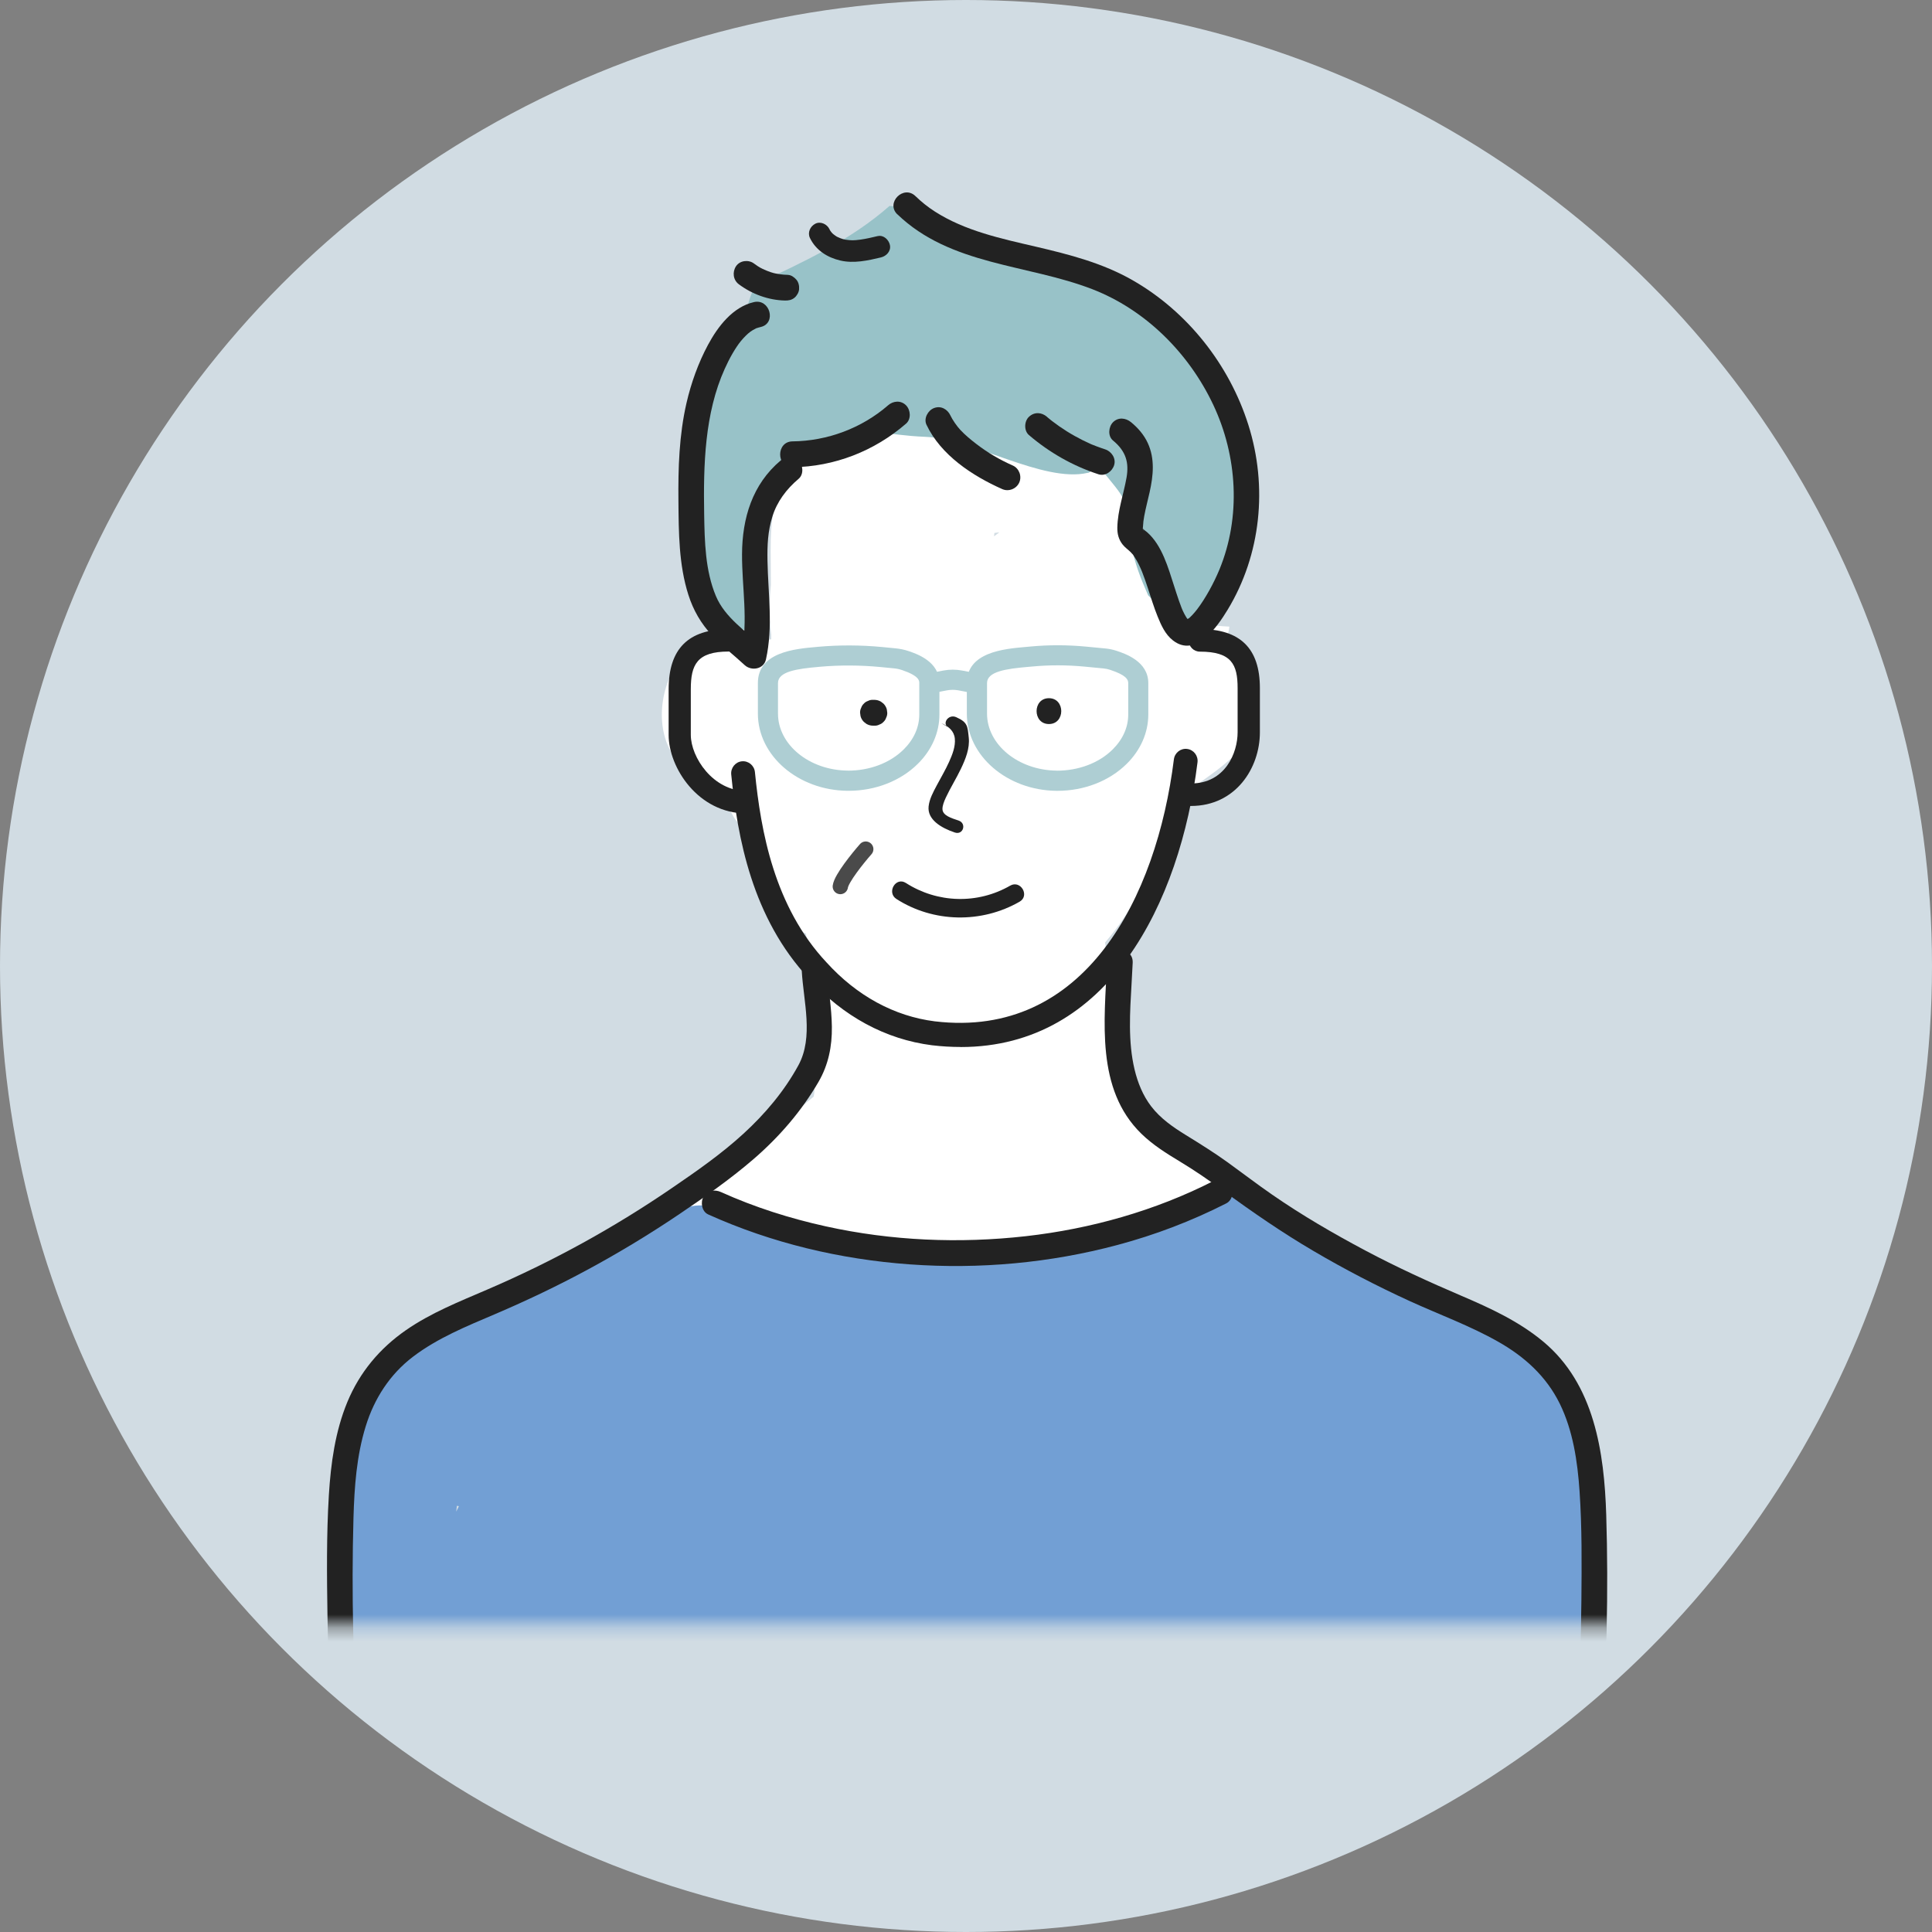 <svg width="143" height="143" viewBox="0 0 143 143" fill="none" xmlns="http://www.w3.org/2000/svg">
<rect x="0" y="0" width="143" height="143" fill="#808080" stroke="none"/>
<circle cx="71.5" cy="71.5" r="71.5" fill="#D1DCE3"/>
<mask id="mask0_29518_8295" style="mask-type:alpha" maskUnits="userSpaceOnUse" x="20" y="11" width="103" height="110">
<rect x="20.428" y="11.349" width="102.142" height="108.952" fill="#D9D9D9"/>
</mask>
<g mask="url(#mask0_29518_8295)">
<path d="M105.467 94.905C104.548 94.654 103.534 94.745 102.592 94.734C102.578 94.734 102.564 94.734 102.554 94.734C102.334 94.453 102.062 94.22 101.739 94.074C99.606 93.1 97.749 91.911 95.992 90.597C94.94 90.329 93.932 89.863 93.004 89.247C91.635 88.34 90.201 87.543 88.849 86.608C88.474 86.351 88.117 86.079 87.769 85.801C87.05 85.537 86.366 85.172 85.723 84.702C85.207 84.209 84.688 83.715 84.172 83.225C83.398 82.265 82.865 81.194 82.562 80.018C82.466 79.98 82.37 79.945 82.27 79.918C82.305 79.427 82.339 78.937 82.373 78.443C82.363 77.942 82.349 77.438 82.339 76.938C82.373 76.496 82.449 76.068 82.562 75.658C82.642 73.947 82.576 72.26 81.892 70.737C81.878 70.407 81.847 70.08 81.796 69.764C82.501 68.936 83.14 68.053 83.715 67.124C84.619 65.66 85.338 64.047 85.864 62.406C86.139 61.554 86.424 60.584 86.569 59.61C86.989 59.332 87.391 59.022 87.779 58.706C88.945 57.753 90.194 57.061 91.432 55.837C92.109 55.169 92.677 54.345 93.041 53.445C92.591 52.182 92.453 50.795 92.539 49.47C92.56 49.164 92.608 48.855 92.677 48.545C92.226 47.839 91.618 47.272 90.899 46.883C90.899 46.883 90.899 46.883 90.899 46.879C90.95 46.716 90.981 46.546 90.992 46.379C89.733 46.33 88.464 46.107 87.236 45.763C86.744 44.285 86.149 42.835 85.444 41.403C85.07 40.641 84.457 40.126 83.756 39.841C84.516 38.791 85.156 37.644 85.217 36.336C85.317 34.271 84.237 32.483 82.37 31.635C79.712 30.425 76.633 31.53 73.893 31.899C72.954 32.024 72.015 32.132 71.073 32.226C71.042 32.205 71.014 32.184 70.983 32.163C69.157 30.967 67.434 31.148 65.911 32.024C64.538 31.19 62.413 31.131 61.323 32.511C61.261 32.591 61.206 32.671 61.148 32.751C60.374 33.095 59.634 33.603 58.971 34.295C57.261 36.082 57.028 38.436 57.041 40.797C57.045 41.625 57.051 42.453 57.058 43.284C57.01 43.767 56.979 44.251 56.966 44.737C56.945 45.474 56.979 46.233 57.083 46.977C57.083 47.088 57.083 47.203 57.083 47.314C57.031 47.325 56.979 47.335 56.928 47.349C54.445 45.812 51.305 46.956 49.922 49.404C48.564 51.81 48.557 55.103 50.748 56.967C51.401 57.52 52.285 57.91 52.718 58.282C53.516 58.97 53.712 59.335 54.18 60.246C54.551 60.973 55.167 61.481 55.875 61.78C55.965 62.6 56.061 63.421 56.178 64.238C56.515 66.603 57.688 68.314 59.655 69.106C59.751 69.781 59.92 70.456 60.167 71.123C60.167 71.13 60.167 71.134 60.167 71.141C60.253 71.374 60.35 71.607 60.456 71.84C60.336 72.845 60.202 73.846 60.064 74.848C60.346 75.449 60.47 76.117 60.367 76.767C60.236 77.577 60.133 78.391 60.05 79.208C60.25 79.765 60.325 80.38 60.267 80.916C60.257 80.999 60.243 81.086 60.226 81.169C58.479 82.578 56.814 84.087 55.243 85.686C54.988 85.62 54.751 85.526 54.531 85.405C54.369 85.405 54.207 85.391 54.049 85.37C53.812 85.551 53.578 85.732 53.344 85.906C50.301 88.183 47.254 90.464 44.21 92.742C43.822 93.034 43.484 93.378 43.23 93.761C40.964 94.554 38.728 95.43 36.514 96.365C36.486 96.376 36.462 96.386 36.434 96.397C36.194 96.498 35.953 96.598 35.712 96.703C34.347 97.29 33.938 99.279 34.474 100.521C35.021 101.78 36.623 102.871 38.04 102.291C38.219 102.218 38.398 102.148 38.58 102.079C55.153 101.279 71.743 100.851 88.333 100.792C90.211 100.872 92.089 100.948 93.966 101.028C95.903 101.108 97.842 101.192 99.778 101.272L102.684 101.394C103.898 101.446 105.401 101.741 106.495 101.074C109.098 99.481 108.249 95.653 105.453 94.888L105.467 94.905ZM73.573 39.699C73.583 39.615 73.593 39.532 73.604 39.448C73.724 39.434 73.844 39.417 73.968 39.4C73.838 39.504 73.707 39.601 73.573 39.699Z" fill="white"/>
<path d="M69.551 16.289C69.493 16.279 69.428 16.268 69.346 16.251C69.38 16.261 69.418 16.275 69.452 16.289C69.482 16.289 69.517 16.289 69.551 16.289Z" fill="#C0B2B0"/>
<path d="M91.461 33.523C91.262 32.698 91.045 31.906 90.835 31.165C89.628 26.867 85.632 23.115 81.801 20.917C78.95 20.117 76.295 18.862 73.519 17.784C72.165 17.259 70.803 16.769 69.461 16.233C69.197 16.157 69.228 16.178 69.554 16.292C69.554 16.292 69.554 16.292 69.551 16.292C69.551 16.292 69.554 16.292 69.558 16.292C69.64 16.32 69.737 16.355 69.86 16.397C69.723 16.369 69.585 16.334 69.451 16.292C69.296 16.285 69.172 16.265 69.107 16.209C69.197 16.226 69.272 16.24 69.344 16.254C68.499 15.969 67.718 15.468 66.789 15.343C66.452 15.298 66.143 15.263 65.84 15.242C62.975 17.77 59.388 19.443 55.939 21.039C55.932 21.049 55.925 21.063 55.918 21.074C55.54 21.856 55.289 22.628 55.193 23.407C54.615 24.45 54.168 25.573 53.291 26.596C52.954 26.985 52.507 27.326 52.393 27.83C52.342 28.056 52.369 28.289 52.38 28.519C52.521 31.252 51.334 34.18 51.083 36.927C50.952 38.356 50.911 39.796 51.018 41.228C51.056 41.267 51.093 41.305 51.131 41.343C52.105 42.393 52.263 43.84 53.105 44.939C53.463 45.405 53.569 45.898 53.508 46.354C53.934 46.489 54.371 46.577 54.794 46.587C56.266 46.625 56.125 46.354 56.29 44.935C56.768 40.815 56.531 33.557 61.6 32.333C64.681 31.593 65.415 32.208 68.5 32.333C71.984 32.476 77.205 35.751 80.5 35C81.036 35 81.691 32.993 81.753 32.979C83.097 32.701 80.997 32.337 81 33.526C81.003 34.837 83.734 36.645 83.269 37.852C83.115 38.252 82.949 38.652 82.826 39.055C83.276 39.298 83.634 39.736 83.751 40.394C83.974 41.673 84.456 42.88 84.982 44.066C86.127 45.259 87.523 46.114 89.133 46.469C89.291 46.503 89.463 46.531 89.611 46.469C89.762 46.406 89.862 46.264 89.951 46.124C92.458 42.334 92.503 37.869 91.458 33.526L91.461 33.523Z" fill="#98C2C8"/>
<path d="M118.447 118.787C118.327 116.245 118.234 113.704 117.972 111.169C117.928 110.723 117.175 106.248 116.941 105.132C116.913 105.052 116.889 104.972 116.879 104.923C116.817 104.746 116.758 104.565 116.697 104.388C116.535 103.946 116.36 103.508 116.164 103.08C116.102 102.948 115.981 102.597 115.847 102.305C115.826 102.287 115.775 102.228 115.672 102.096C115.541 101.922 115.417 101.745 115.287 101.571C114.932 101.105 114.678 100.604 114.502 100.09C111.486 98.591 108.395 97.245 105.238 96.077C104.567 95.517 103.886 94.954 103.167 94.397C100.75 92.527 98.088 90.944 95.075 90.319C94.738 90.249 94.401 90.225 94.068 90.231C93.05 88.03 89.813 87.787 88.115 89.376C87.447 90.002 86.216 90.823 85.298 91.212C84.383 91.602 82.725 92.008 81.474 92.224C80.755 92.349 79.118 92.454 77.89 92.478C76.422 92.506 74.95 92.464 73.481 92.394C67.105 92.092 60.695 91.737 54.456 90.325C53.236 89.046 51.557 88.945 49.934 89.665C46.189 91.33 42.544 93.212 39.029 95.326C37.471 96.261 35.772 97.231 34.159 98.316C31.288 99.019 28.994 101.164 27.618 103.835C26.851 105.017 26.301 106.339 26.064 107.796C25.768 109.59 25.878 111.384 26.033 113.182C26.036 113.655 26.043 114.124 26.057 114.594L24.66 127.182C24.44 129.174 26.542 130.972 28.375 130.937C50.168 130.496 71.965 130.715 93.755 131.09C99.818 131.195 105.881 131.309 111.944 131.428C112.487 131.772 113.13 131.977 113.846 131.977C115.765 131.977 117.677 130.256 117.56 128.221C117.515 127.47 117.457 126.719 117.388 125.975C117.508 124.803 117.467 123.562 117.615 122.449C117.766 121.295 118.089 120.043 118.447 118.784V118.787ZM33.767 111.885C33.784 111.739 33.798 111.593 33.815 111.454C33.867 111.464 33.918 111.475 33.97 111.482C33.901 111.614 33.832 111.749 33.767 111.885Z" fill="#729FD4"/>
<path d="M70.348 30.756C70.495 31.067 70.818 31.54 71.083 31.823C71.434 32.198 71.838 32.532 72.245 32.845C73.096 33.502 73.982 34.022 74.969 34.459C75.433 34.667 75.651 35.249 75.44 35.718C75.229 36.188 74.654 36.41 74.185 36.203C71.979 35.222 69.643 33.692 68.575 31.439C68.354 30.973 68.678 30.379 69.129 30.205C69.645 30.006 70.129 30.288 70.35 30.753L70.348 30.756Z" fill="#222222"/>
<path d="M77.496 30.858C77.579 30.927 77.661 30.997 77.747 31.066C77.789 31.101 77.833 31.136 77.875 31.167C77.947 31.223 77.943 31.223 77.875 31.167C78.046 31.299 78.222 31.428 78.401 31.553C78.769 31.81 79.147 32.047 79.539 32.266C79.917 32.478 80.306 32.673 80.701 32.85C80.719 32.857 80.877 32.927 80.774 32.881C80.671 32.84 80.832 32.906 80.849 32.913C80.949 32.954 81.049 32.993 81.152 33.031C81.369 33.114 81.585 33.187 81.802 33.26C82.27 33.413 82.624 33.928 82.462 34.436C82.311 34.909 81.802 35.267 81.3 35.103C79.408 34.484 77.678 33.5 76.159 32.203C75.78 31.88 75.804 31.181 76.159 30.851C76.561 30.475 77.09 30.506 77.496 30.851V30.858Z" fill="#222222"/>
<path d="M65.73 30.002C63.773 31.699 61.232 32.642 58.656 32.669C57.442 32.683 57.438 34.593 58.656 34.582C61.751 34.547 64.722 33.389 67.064 31.355C67.453 31.018 67.405 30.35 67.064 30.002C66.679 29.613 66.115 29.665 65.727 30.002H65.73Z" fill="#222222"/>
<path d="M66.413 15.855C70.355 19.655 76.015 19.541 80.84 21.401C84.764 22.917 87.99 26.116 89.806 29.973C91.587 33.752 91.866 38.256 90.257 42.157C89.834 43.176 89.225 44.289 88.606 45.102C88.558 45.169 88.368 45.395 88.258 45.513C88.2 45.575 88.138 45.635 88.076 45.694C88.045 45.725 88.007 45.753 87.976 45.784C88.014 45.746 88.124 45.694 88.021 45.749C87.973 45.777 87.873 45.826 87.835 45.864C87.736 45.965 88.011 45.801 87.887 45.847C87.787 45.881 87.629 45.871 87.932 45.857C87.77 45.864 87.856 45.857 87.99 45.885C87.945 45.878 87.777 45.861 87.959 45.888C88.104 45.913 87.997 45.916 87.935 45.864C87.825 45.777 88.093 46.041 87.98 45.899C87.945 45.854 87.897 45.808 87.856 45.77C87.715 45.638 87.935 45.916 87.87 45.788C87.842 45.735 87.801 45.683 87.77 45.631C87.691 45.499 87.619 45.36 87.553 45.217C87.522 45.151 87.495 45.082 87.464 45.016C87.54 45.186 87.485 45.068 87.447 44.967C87.385 44.8 87.323 44.636 87.264 44.47C87.137 44.111 87.024 43.746 86.907 43.385C86.463 42.018 86.016 40.363 84.898 39.386C84.802 39.302 84.671 39.226 84.592 39.128C84.558 39.083 84.716 39.493 84.596 39.201C84.575 39.149 84.596 39.038 84.599 38.982C84.613 38.694 84.641 38.478 84.692 38.2C84.802 37.605 84.96 37.021 85.091 36.43C85.363 35.209 85.493 33.958 84.953 32.789C84.675 32.184 84.228 31.669 83.719 31.252C83.323 30.925 82.77 30.863 82.381 31.252C82.047 31.59 81.982 32.275 82.381 32.605C83.351 33.405 83.574 34.25 83.382 35.352C83.165 36.583 82.725 37.786 82.701 39.048C82.691 39.514 82.801 39.935 83.09 40.3C83.261 40.519 83.485 40.669 83.681 40.86C83.729 40.909 83.777 40.961 83.822 41.013C83.987 41.194 83.791 40.947 83.867 41.065C83.96 41.215 84.063 41.361 84.149 41.514C84.228 41.66 84.303 41.806 84.372 41.956C84.413 42.046 84.451 42.136 84.493 42.223C84.41 42.032 84.513 42.279 84.541 42.345C84.689 42.721 84.819 43.103 84.947 43.489C85.184 44.209 85.4 44.935 85.686 45.638C85.951 46.292 86.25 46.959 86.817 47.401C88.506 48.715 90.102 46.389 90.862 45.137C93.345 41.048 93.84 36.009 92.402 31.457C90.989 26.985 87.894 23.073 83.853 20.754C81.621 19.471 79.165 18.842 76.683 18.261C74.117 17.663 71.441 17.099 69.189 15.653C68.669 15.319 68.198 14.94 67.755 14.512C66.874 13.664 65.537 15.013 66.417 15.865L66.413 15.855Z" fill="#222222"/>
<path d="M57.784 34.082C55.686 35.842 54.933 38.353 54.923 41.03C54.913 43.44 55.394 45.975 54.878 48.294C55.404 48.155 55.931 48.013 56.457 47.874C55.229 46.733 53.661 45.721 52.987 44.115C52.196 42.223 52.154 40.077 52.12 38.057C52.058 34.416 52.154 30.588 53.644 27.295C53.819 26.905 54.011 26.523 54.225 26.154C54.421 25.817 54.641 25.483 54.834 25.25C54.95 25.107 55.074 24.972 55.205 24.843C55.263 24.788 55.322 24.732 55.384 24.676C55.387 24.676 55.614 24.495 55.487 24.589C55.635 24.482 55.789 24.388 55.951 24.308C56.123 24.224 56.006 24.287 55.968 24.301C56.078 24.262 56.192 24.231 56.305 24.203C57.492 23.929 56.99 22.086 55.803 22.36C54.228 22.726 53.135 24.165 52.402 25.528C51.683 26.867 51.157 28.341 50.813 29.826C50.266 32.198 50.191 34.649 50.215 37.073C50.235 39.392 50.239 41.802 50.954 44.035C51.319 45.172 51.879 46.145 52.691 47.015C53.441 47.815 54.314 48.482 55.115 49.226C55.614 49.689 56.532 49.539 56.694 48.806C57.23 46.389 56.852 43.948 56.807 41.507C56.787 40.345 56.831 39.319 57.169 38.238C57.506 37.142 58.204 36.204 59.112 35.439C59.504 35.108 59.449 34.427 59.112 34.086C58.723 33.693 58.169 33.756 57.774 34.086L57.784 34.082Z" fill="#222222"/>
<path d="M55.247 60.208C51.681 60.208 49.49 56.821 49.49 54.394V51.024C49.49 48.027 50.941 46.57 53.93 46.57C54.384 46.57 54.749 46.942 54.749 47.397C54.749 47.853 54.381 48.225 53.93 48.225C51.578 48.225 51.131 49.209 51.131 51.021V54.39C51.131 56.046 52.771 58.546 55.247 58.546C55.701 58.546 56.066 58.918 56.066 59.373C56.066 59.829 55.698 60.201 55.247 60.201V60.208Z" fill="#222222"/>
<path d="M88.151 59.658C87.698 59.658 87.326 59.286 87.326 58.824C87.326 58.361 87.694 57.989 88.151 57.989C90.686 57.989 91.604 55.729 91.604 54.206V50.93C91.604 49.178 91.157 48.232 88.808 48.232C88.354 48.232 87.983 47.859 87.983 47.397C87.983 46.935 88.351 46.562 88.808 46.562C91.797 46.562 93.252 47.992 93.252 50.93V54.206C93.252 56.845 91.463 59.655 88.151 59.655V59.658Z" fill="#222222"/>
<path d="M71.112 77.494C70.421 77.494 69.709 77.453 68.977 77.366C65.552 76.931 62.408 75.231 59.884 72.445C55.664 67.942 54.588 61.999 54.123 57.326C54.075 56.836 54.43 56.397 54.911 56.349C55.392 56.3 55.829 56.658 55.877 57.148C56.314 61.54 57.312 67.108 61.174 71.232C63.423 73.711 66.191 75.217 69.19 75.596C80.288 76.917 85.608 66.443 86.887 56.206C86.949 55.716 87.389 55.371 87.871 55.434C88.356 55.497 88.696 55.942 88.635 56.429C87.335 66.857 82.045 77.498 71.112 77.498V77.494Z" fill="#222222"/>
<path d="M64.723 51.8H64.606C64.475 51.796 64.355 51.821 64.242 51.883C64.125 51.921 64.022 51.987 63.939 52.081C63.846 52.168 63.781 52.269 63.743 52.387C63.684 52.502 63.657 52.624 63.66 52.756C63.671 52.839 63.684 52.926 63.695 53.01C63.739 53.173 63.822 53.312 63.939 53.431C64.004 53.479 64.066 53.531 64.132 53.58C64.279 53.667 64.438 53.709 64.61 53.712H64.727C64.857 53.716 64.978 53.691 65.091 53.629C65.208 53.59 65.311 53.524 65.394 53.431C65.487 53.344 65.552 53.243 65.59 53.124C65.648 53.01 65.676 52.888 65.672 52.756C65.662 52.672 65.648 52.586 65.638 52.502C65.593 52.339 65.511 52.2 65.394 52.081C65.328 52.033 65.266 51.98 65.201 51.932C65.053 51.845 64.895 51.803 64.723 51.8Z" fill="#222222"/>
<path d="M77.638 53.591C78.855 53.591 78.855 51.678 77.638 51.678C76.42 51.678 76.42 53.591 77.638 53.591Z" fill="#222222"/>
<path d="M69.67 53.518C70.212 53.761 70.62 54.109 70.673 54.669C70.73 55.252 70.491 55.849 70.253 56.381C69.984 56.983 69.639 57.558 69.328 58.146C69.071 58.631 68.792 59.141 68.733 59.682C68.623 60.663 69.664 61.283 70.674 61.62C71.297 61.829 71.567 60.94 70.949 60.733C70.445 60.563 69.777 60.373 69.758 59.897C69.748 59.648 69.871 59.328 70.009 59.032C70.347 58.307 70.78 57.622 71.125 56.9C71.466 56.186 71.786 55.394 71.705 54.605C71.617 53.752 71.626 53.461 70.773 53.082C70.181 52.817 69.657 53.611 70.253 53.876L69.67 53.518Z" fill="#222222"/>
<path d="M66.351 66.54C69.093 68.297 72.65 68.36 75.469 66.739C76.239 66.296 75.543 65.107 74.769 65.553C72.358 66.941 69.388 66.854 67.05 65.354C66.298 64.873 65.606 66.062 66.351 66.54Z" fill="#222222"/>
<path d="M81.939 71.249C81.753 75.546 81.09 80.603 84.474 83.909C85.327 84.744 86.345 85.377 87.359 85.989C88.446 86.646 89.488 87.362 90.513 88.114C92.697 89.713 94.901 91.233 97.236 92.603C99.547 93.959 101.927 95.197 104.362 96.31C106.539 97.304 108.805 98.125 110.893 99.311C112.832 100.409 114.445 101.859 115.446 103.89C116.429 105.89 116.763 108.174 116.914 110.379C117.097 113.063 117.073 115.769 117.049 118.46C117.021 121.329 116.932 124.198 116.773 127.063C116.736 127.78 116.691 128.496 116.643 129.212C116.608 129.727 117.1 130.168 117.588 130.168C118.128 130.168 118.5 129.73 118.534 129.212C118.909 123.534 119.064 117.824 118.888 112.138C118.744 107.475 118.001 102.44 114.222 99.297C112.423 97.801 110.315 96.828 108.183 95.917C105.768 94.884 103.389 93.796 101.067 92.564C98.705 91.309 96.369 89.953 94.165 88.427C93.051 87.658 91.974 86.83 90.877 86.038C89.873 85.314 88.835 84.668 87.786 84.021C86.829 83.433 85.891 82.786 85.199 81.879C84.591 81.082 84.212 80.14 83.978 79.166C83.483 77.094 83.635 74.91 83.755 72.803C83.786 72.288 83.813 71.77 83.838 71.255C83.889 70.024 82.001 70.028 81.946 71.255L81.939 71.249Z" fill="#222222"/>
<path d="M59.344 71.861C59.467 74.11 60.238 76.753 59.093 78.853C58.047 80.769 56.627 82.449 55.024 83.916C53.398 85.405 51.589 86.667 49.773 87.908C47.63 89.376 45.419 90.739 43.146 91.991C40.841 93.26 38.472 94.415 36.054 95.454C34.001 96.338 31.9 97.169 30.05 98.452C28.107 99.797 26.621 101.571 25.71 103.772C24.809 105.949 24.485 108.32 24.341 110.664C24.162 113.627 24.193 116.614 24.238 119.583C24.286 122.797 24.416 126.006 24.63 129.212C24.664 129.727 25.039 130.168 25.576 130.168C26.06 130.168 26.556 129.73 26.521 129.212C26.153 123.603 26.005 117.967 26.163 112.347C26.229 110.063 26.39 107.757 27.072 105.559C27.704 103.511 28.863 101.717 30.569 100.42C32.392 99.032 34.548 98.16 36.636 97.269C38.988 96.264 41.295 95.166 43.544 93.948C45.825 92.714 48.05 91.368 50.203 89.918C52.118 88.628 54.023 87.303 55.777 85.791C57.669 84.156 59.326 82.247 60.585 80.074C61.314 78.819 61.593 77.445 61.572 75.995C61.555 74.611 61.311 73.245 61.235 71.864C61.208 71.349 60.822 70.908 60.289 70.908C59.801 70.908 59.316 71.346 59.344 71.864V71.861Z" fill="#222222"/>
<path d="M52.408 89.884C57.127 92.012 62.189 93.212 67.337 93.584C72.489 93.956 77.733 93.483 82.727 92.144C85.502 91.403 88.202 90.374 90.764 89.07C91.221 88.837 91.349 88.187 91.105 87.763C90.833 87.293 90.269 87.186 89.811 87.418C85.495 89.616 80.736 90.955 75.942 91.497C71.01 92.054 65.979 91.842 61.126 90.771C58.468 90.186 55.851 89.355 53.364 88.232C52.9 88.023 52.35 88.097 52.071 88.576C51.834 88.983 51.941 89.672 52.412 89.884H52.408Z" fill="#222222"/>
<path d="M64.966 17.473C64.541 17.576 64.114 17.676 63.68 17.736C63.574 17.752 63.471 17.762 63.364 17.772C63.313 17.777 63.261 17.779 63.206 17.781C63.191 17.784 63.04 17.786 63.116 17.786C63.192 17.786 63.04 17.783 63.025 17.782C62.972 17.782 62.919 17.778 62.866 17.774C62.766 17.766 62.665 17.755 62.564 17.738C62.501 17.727 62.299 17.667 62.459 17.719C62.379 17.693 62.3 17.67 62.222 17.64C62.145 17.611 62.067 17.579 61.995 17.543C61.957 17.525 61.922 17.507 61.884 17.486C61.941 17.516 61.974 17.54 61.903 17.492C61.834 17.447 61.766 17.402 61.703 17.35C61.686 17.334 61.553 17.226 61.64 17.3C61.718 17.368 61.62 17.28 61.606 17.265C61.55 17.206 61.5 17.143 61.455 17.076C61.44 17.058 61.382 16.944 61.425 17.037C61.477 17.143 61.394 16.965 61.394 16.962C61.214 16.588 60.737 16.361 60.347 16.558C59.974 16.747 59.755 17.208 59.947 17.61C60.386 18.523 61.24 19.062 62.198 19.283C63.192 19.517 64.235 19.285 65.206 19.053C65.608 18.956 65.958 18.592 65.87 18.145C65.792 17.749 65.399 17.372 64.966 17.476L64.966 17.473Z" fill="#222222"/>
<path d="M58.313 20.344C57.919 20.337 57.528 20.28 57.144 20.184C57.224 20.203 57.303 20.223 57.383 20.246C56.956 20.135 56.548 19.968 56.161 19.756C56.233 19.794 56.302 19.837 56.374 19.875C56.176 19.761 55.983 19.639 55.802 19.501C55.402 19.203 54.766 19.275 54.48 19.702C54.194 20.132 54.259 20.72 54.683 21.039C55.66 21.77 56.879 22.218 58.097 22.244C58.359 22.25 58.593 22.211 58.803 22.039C58.98 21.896 59.129 21.641 59.146 21.41C59.164 21.161 59.113 20.891 58.94 20.695C58.785 20.518 58.558 20.352 58.317 20.347L58.313 20.344Z" fill="#222222"/>
<path d="M64.079 62.85C63.485 63.525 62.278 65.024 62.198 65.617" stroke="#4A4A4A" stroke-width="1.135" stroke-linecap="round"/>
</g>
<path d="M62.809 58.532C62.78 58.532 62.751 58.532 62.722 58.532C59.068 58.493 56.096 55.929 56.096 52.82V50.56C56.096 48.268 58.828 48.025 60.462 47.883L60.527 47.876C62.112 47.733 63.72 47.74 65.306 47.892L66.272 47.986C66.618 48.019 66.956 48.09 67.267 48.197C67.886 48.408 69.533 48.972 69.533 50.56V52.885C69.533 54.22 68.966 55.517 67.935 56.535C66.651 57.806 64.787 58.532 62.816 58.532H62.809ZM62.738 57.041C64.346 57.047 65.86 56.486 66.884 55.475C67.64 54.726 68.042 53.831 68.042 52.881V50.557C68.042 50.389 68.042 50.032 66.781 49.601C66.58 49.533 66.359 49.484 66.129 49.465L65.16 49.371C63.665 49.228 62.151 49.221 60.657 49.354L60.592 49.361C59.007 49.5 57.584 49.698 57.584 50.557V52.817C57.584 55.115 59.895 57.008 62.738 57.037V57.041Z" fill="#AECED3"/>
<path d="M78.276 58.534C78.247 58.534 78.218 58.534 78.189 58.534C74.535 58.495 71.562 55.931 71.562 52.822V50.562C71.562 48.27 74.295 48.027 75.929 47.885L76.253 47.855C77.615 47.726 79.015 47.729 80.406 47.862L81.823 47.998C82.098 48.024 82.374 48.082 82.64 48.17C83.281 48.384 84.993 48.951 84.993 50.562V52.887C84.993 54.222 84.426 55.519 83.395 56.537C82.111 57.808 80.247 58.534 78.276 58.534ZM78.205 57.043C79.809 57.049 81.327 56.488 82.351 55.477C83.106 54.728 83.508 53.833 83.508 52.883V50.559C83.508 50.293 83.35 49.969 82.173 49.58C82.014 49.528 81.852 49.493 81.686 49.476L80.27 49.34C78.97 49.217 77.667 49.214 76.399 49.334L76.065 49.363C74.48 49.502 73.057 49.7 73.057 50.559V52.819C73.057 55.117 75.368 57.01 78.211 57.039L78.205 57.043Z" fill="#AECED3"/>
<path d="M72.074 51.302C72.029 51.302 71.98 51.298 71.935 51.289L70.94 51.097C70.661 51.045 70.376 51.045 70.094 51.097L69.099 51.289C68.693 51.363 68.304 51.101 68.226 50.695C68.149 50.29 68.414 49.901 68.82 49.823L69.815 49.632C70.282 49.544 70.752 49.544 71.219 49.632L72.214 49.823C72.619 49.901 72.882 50.29 72.807 50.695C72.739 51.052 72.428 51.302 72.078 51.302H72.074Z" fill="#AECED3"/>
</svg>
